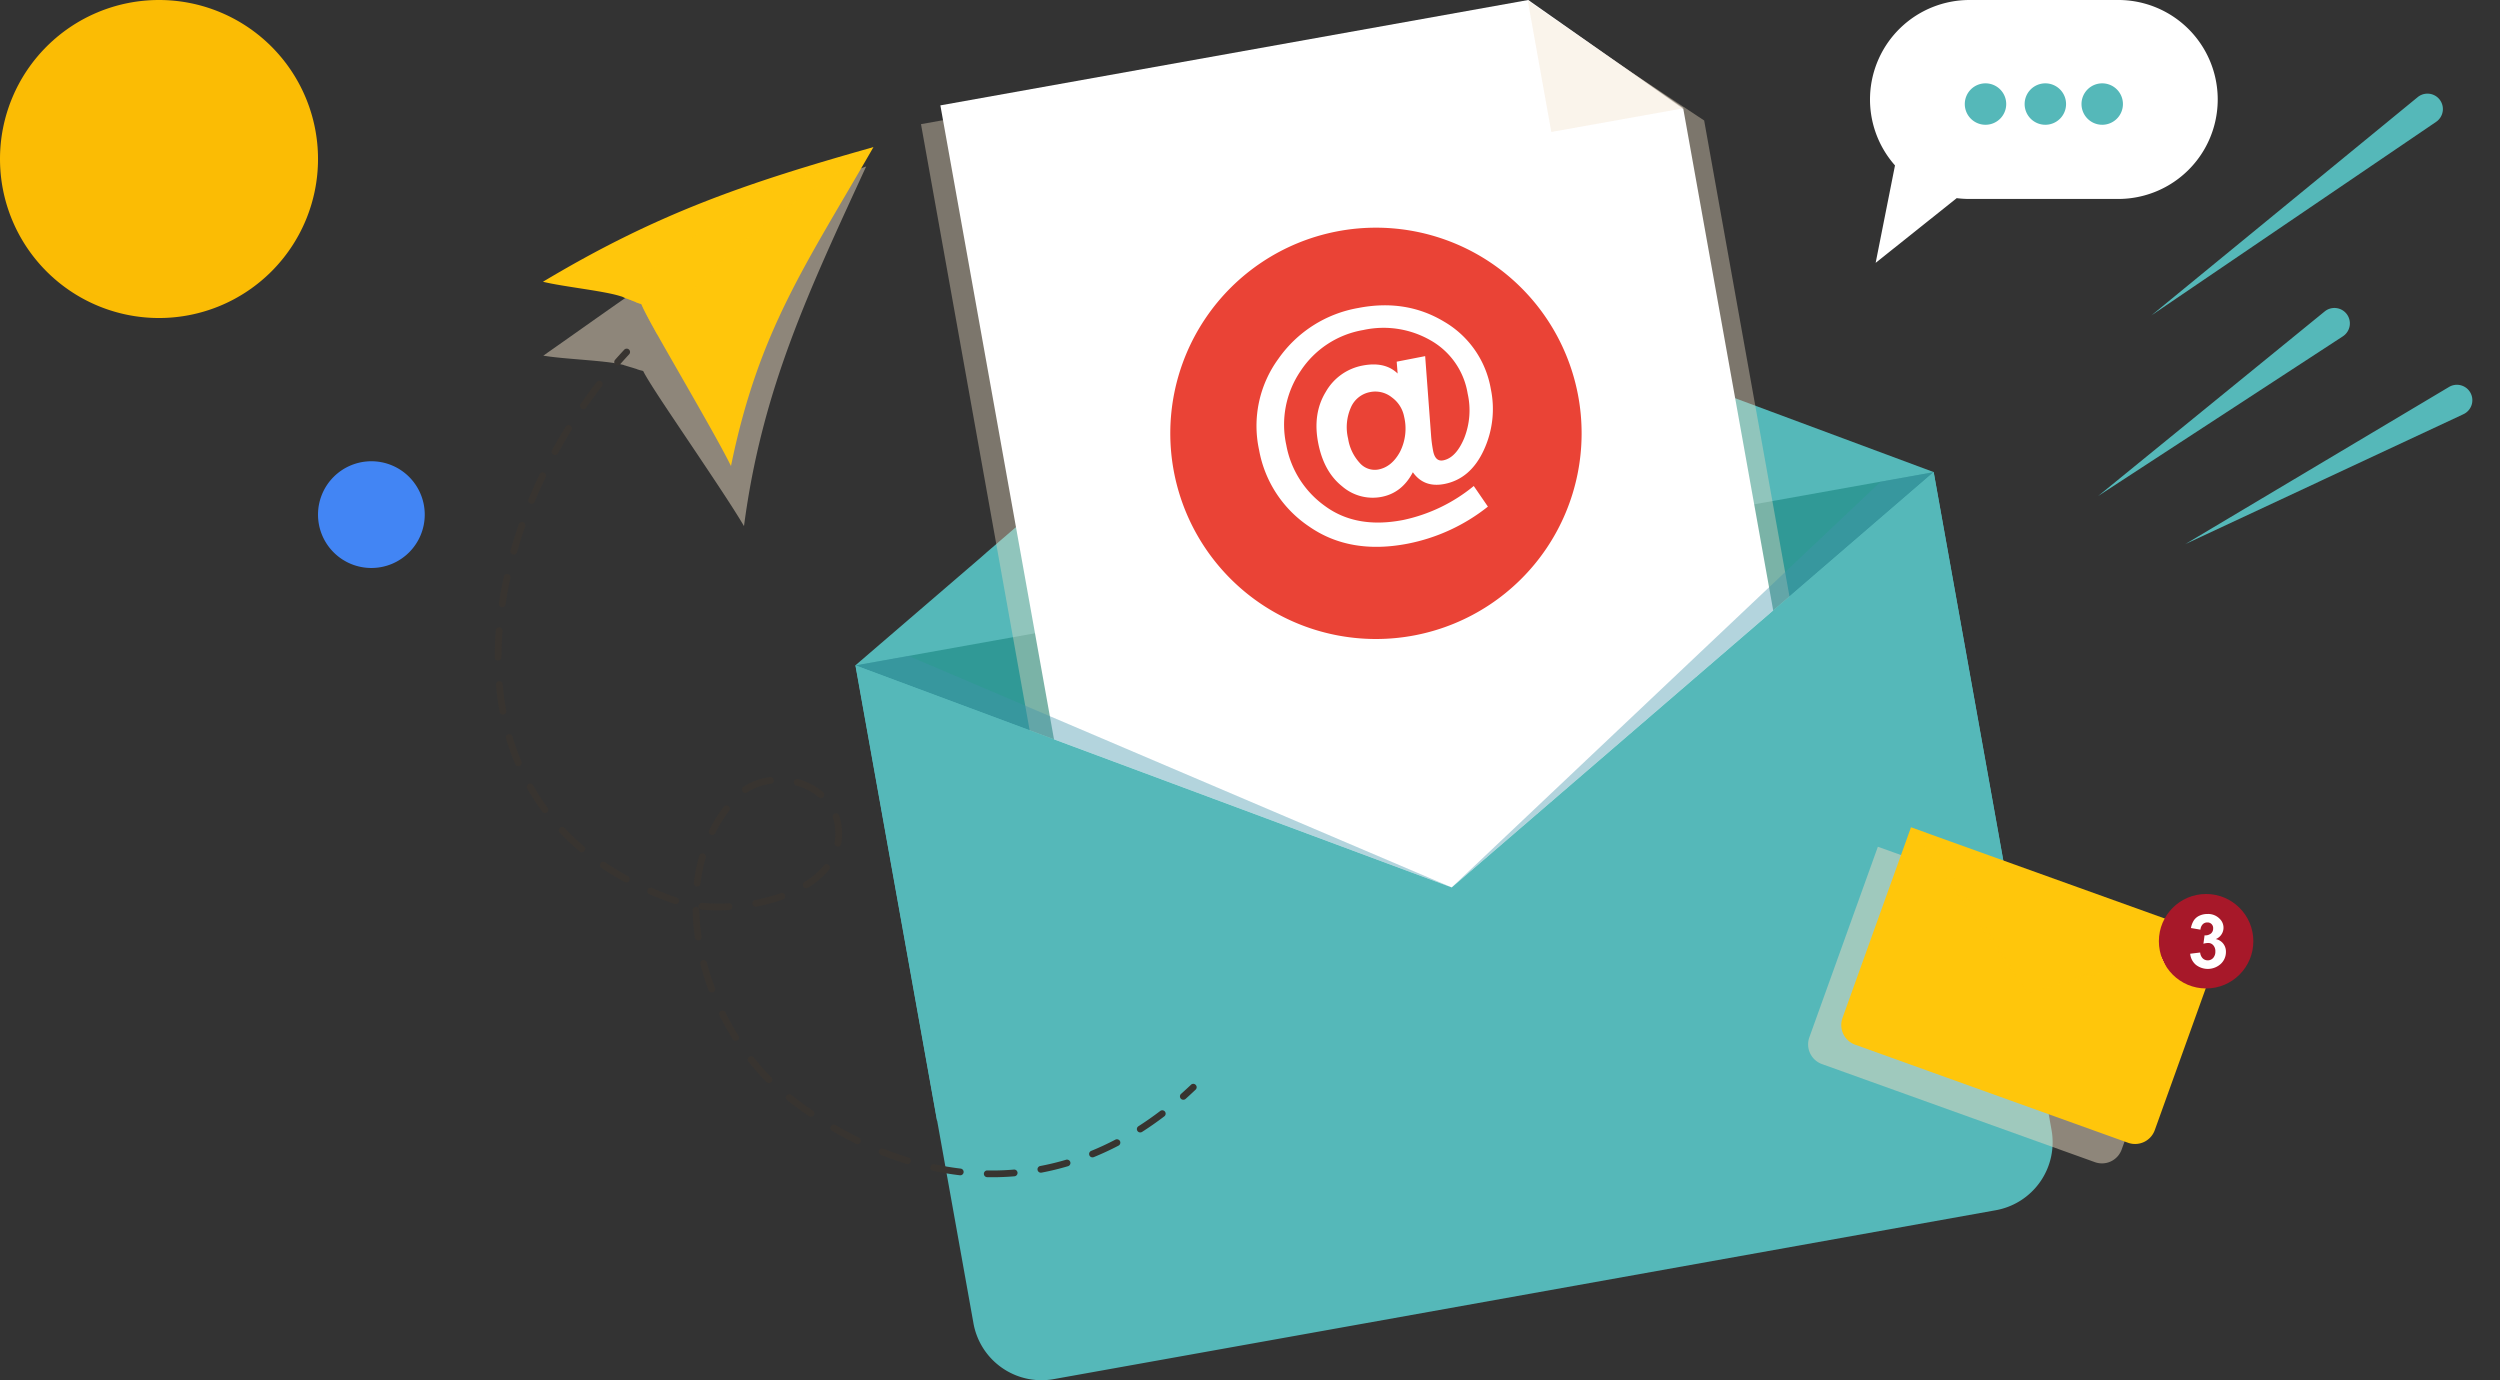 <svg xmlns="http://www.w3.org/2000/svg" xmlns:xlink="http://www.w3.org/1999/xlink" width="751.39" height="414.832" viewBox="0 0 751.39 414.832">
  <rect x="0" y="0" width="751.39" height="414.832" fill="#333333" stroke="none"/>
  <defs>
    <clipPath id="clip-path">
      <rect id="Rectangle_15598" data-name="Rectangle 15598" width="519.513" height="414.831" fill="none"/>
    </clipPath>
    <clipPath id="clip-path-2">
      <rect id="Rectangle_15597" data-name="Rectangle 15597" width="519.509" height="414.831" fill="none"/>
    </clipPath>
    <clipPath id="clip-path-3">
      <rect id="Rectangle_15586" data-name="Rectangle 15586" width="276.98" height="305.31" fill="none"/>
    </clipPath>
    <clipPath id="clip-path-4">
      <rect id="Rectangle_15587" data-name="Rectangle 15587" width="46.885" height="39.462" fill="none"/>
    </clipPath>
    <clipPath id="clip-path-5">
      <rect id="Rectangle_15590" data-name="Rectangle 15590" width="324.016" height="124.805" fill="none"/>
    </clipPath>
    <clipPath id="clip-path-6">
      <rect id="Rectangle_15588" data-name="Rectangle 15588" width="179.174" height="69.574" fill="none"/>
    </clipPath>
    <clipPath id="clip-path-7">
      <rect id="Rectangle_15589" data-name="Rectangle 15589" width="144.842" height="124.805" fill="none"/>
    </clipPath>
    <clipPath id="clip-path-8">
      <rect id="Rectangle_15591" data-name="Rectangle 15591" width="97.026" height="108.081" fill="none"/>
    </clipPath>
    <clipPath id="clip-path-9">
      <rect id="Rectangle_15592" data-name="Rectangle 15592" width="75.012" height="56.359" fill="none"/>
    </clipPath>
    <clipPath id="clip-path-10">
      <rect id="Rectangle_15593" data-name="Rectangle 15593" width="114.817" height="95.174" fill="none"/>
    </clipPath>
    <clipPath id="clip-path-11">
      <rect id="Rectangle_15596" data-name="Rectangle 15596" width="93.861" height="49.884" fill="none"/>
    </clipPath>
    <clipPath id="clip-path-12">
      <rect id="Rectangle_15594" data-name="Rectangle 15594" width="35.065" height="49.884" fill="none"/>
    </clipPath>
    <clipPath id="clip-path-13">
      <rect id="Rectangle_15595" data-name="Rectangle 15595" width="58.797" height="17.81" fill="none"/>
    </clipPath>
    <clipPath id="clip-path-14">
      <rect id="Rectangle_15599" data-name="Rectangle 15599" width="145.979" height="109.584" fill="#55b8b9"/>
    </clipPath>
    <clipPath id="clip-path-15">
      <circle id="Ellipse_99" data-name="Ellipse 99" cx="14.198" cy="14.198" r="14.198" fill="none"/>
    </clipPath>
    <linearGradient id="linear-gradient" x1="0.124" y1="0.876" x2="0.126" y2="0.876" gradientUnits="objectBoundingBox">
      <stop offset="0" stop-color="#ff6b77"/>
      <stop offset="0.678" stop-color="#bf2f3f"/>
      <stop offset="1" stop-color="#a71829"/>
    </linearGradient>
    <clipPath id="clip-path-16">
      <rect id="Rectangle_15601" data-name="Rectangle 15601" width="28.396" height="28.396" fill="none"/>
    </clipPath>
  </defs>
  <g id="Group_15470" data-name="Group 15470" transform="translate(-663 -185.168)">
    <g id="Group_15103" data-name="Group 15103" transform="translate(811.705 185.169)">
      <g id="Group_15102" data-name="Group 15102" transform="translate(0 0)" clip-path="url(#clip-path)">
        <g id="Group_15101" data-name="Group 15101">
          <g id="Group_15100" data-name="Group 15100" clip-path="url(#clip-path-2)">
            <path id="Path_95962" data-name="Path 95962" d="M337.373,75.892,361.9,212.716l-324.1,58.1L13.271,133.985l37.707-32.423,1.829-1.617L158.163,9.208,231.708,36.6l56.77,21.1Z" transform="translate(95.111 65.995)" fill="#55b8b9"/>
            <path id="Path_95963" data-name="Path 95963" d="M13.277,75.46h0l179.178,66.725L337.291,17.376Z" transform="translate(95.161 124.534)" fill="#309996"/>
            <g id="Group_15069" data-name="Group 15069" transform="translate(128.106 3.871)" opacity="0.4" style="mix-blend-mode: multiply;isolation: isolate">
              <g id="Group_15068" data-name="Group 15068">
                <g id="Group_15067" data-name="Group 15067" clip-path="url(#clip-path-3)">
                  <path id="Path_95964" data-name="Path 95964" d="M202.263.474,15.686,33.918,64.419,305.784l228.246-40.917L251.069,32.816Z" transform="translate(-15.686 -0.474)" fill="#e9dac1"/>
                </g>
              </g>
            </g>
            <path id="Path_95965" data-name="Path 95965" d="M193.093,0,16.4,31.672,65.131,303.538,281.29,264.793,239.695,32.734Z" transform="translate(117.529 -0.001)" fill="#fff"/>
            <g id="Group_15072" data-name="Group 15072" transform="translate(310.479 0.206)" opacity="0.6">
              <g id="Group_15071" data-name="Group 15071">
                <g id="Group_15070" data-name="Group 15070" clip-path="url(#clip-path-4)">
                  <path id="Path_95966" data-name="Path 95966" d="M45.089,39.488,38.016.025,84.9,32.35Z" transform="translate(-38.015 -0.027)" fill="#f7ecde"/>
                </g>
              </g>
            </g>
            <g id="Group_15081" data-name="Group 15081" transform="translate(108.439 141.913)" opacity="0.4" style="mix-blend-mode: multiply;isolation: isolate">
              <g id="Group_15080" data-name="Group 15080">
                <g id="Group_15079" data-name="Group 15079" clip-path="url(#clip-path-5)">
                  <g id="Group_15075" data-name="Group 15075" transform="translate(0 55.232)" style="mix-blend-mode: multiply;isolation: isolate">
                    <g id="Group_15074" data-name="Group 15074">
                      <g id="Group_15073" data-name="Group 15073" clip-path="url(#clip-path-6)">
                        <path id="Path_95967" data-name="Path 95967" d="M13.277,26.989,192.455,93.714,29.179,24.139Z" transform="translate(-13.277 -24.14)" fill="#4293ab"/>
                      </g>
                    </g>
                  </g>
                  <g id="Group_15078" data-name="Group 15078" transform="translate(179.174)" style="mix-blend-mode: multiply;isolation: isolate">
                    <g id="Group_15077" data-name="Group 15077">
                      <g id="Group_15076" data-name="Group 15076" clip-path="url(#clip-path-7)">
                        <path id="Path_95968" data-name="Path 95968" d="M164.158,20.227,35.216,142.177,180.06,17.376Z" transform="translate(-35.215 -17.376)" fill="#4293ab"/>
                      </g>
                    </g>
                  </g>
                </g>
              </g>
            </g>
            <path id="Path_95969" data-name="Path 95969" d="M192.455,142.178,13.277,75.453,37.8,212.26l10.919,60.927a20.764,20.764,0,0,0,24.1,16.775L355.968,239.2a20.758,20.758,0,0,0,16.775-24.093l-10.928-60.935L337.3,17.377Z" transform="translate(95.158 124.543)" fill="#55b8b9"/>
            <g id="Group_15084" data-name="Group 15084" transform="translate(14.593 50.045)" opacity="0.5" style="mix-blend-mode: multiply;isolation: isolate">
              <g id="Group_15083" data-name="Group 15083">
                <g id="Group_15082" data-name="Group 15082" clip-path="url(#clip-path-8)">
                  <path id="Path_95970" data-name="Path 95970" d="M1.787,62.978c6.419,1.086,18.719,1.429,23.685,2.7a2.327,2.327,0,0,1,.833.27l.082-.008c1,.335,1.993.588,3,.923a3.343,3.343,0,0,1,.751.27c.245.065.408.139.662.2s.58.122,1,.261c.76,1.568,2.777,4.761,5.423,8.8C44.868,87.961,57.748,106.713,62.1,114.21,67.532,72.934,81.579,43.638,98.812,6.127c-38.287,13.786-64.5,34.13-97.025,56.851" transform="translate(-1.786 -6.132)" fill="#e9dac1"/>
                </g>
              </g>
            </g>
            <path id="Path_95971" data-name="Path 95971" d="M26.233,44.675a1.035,1.035,0,0,1-.76-.335,1.02,1.02,0,0,1,.082-1.437c.988-.882,1.985-1.8,2.973-2.728a.981.981,0,0,1,1.429.041,1,1,0,0,1-.041,1.429c-1,.947-2,1.87-3.005,2.777a1.058,1.058,0,0,1-.678.253" transform="translate(180.721 285.863)" fill="#383430"/>
            <path id="Path_95972" data-name="Path 95972" d="M149.523,253.418l-1.544-.016a1.013,1.013,0,0,1,.016-2.025h.016l1.511.016c2.181,0,4.369-.09,6.5-.278a1.01,1.01,0,0,1,1.1.931,1.022,1.022,0,0,1-.931,1.094c-2.189.188-4.435.278-6.673.278m-9.613-.58-.123-.008c-2.638-.31-5.358-.76-8.077-1.339a1.01,1.01,0,0,1,.417-1.976c2.662.555,5.325,1,7.906,1.307a1.012,1.012,0,0,1-.122,2.017m24.232-.784a1.014,1.014,0,0,1-.2-2.009,77.831,77.831,0,0,0,7.783-1.887,1.043,1.043,0,0,1,1.258.686,1.011,1.011,0,0,1-.686,1.258,81.614,81.614,0,0,1-7.971,1.936l-.188.016m-40.068-2.581a1.16,1.16,0,0,1-.294-.041c-2.532-.776-5.129-1.7-7.726-2.736a1.008,1.008,0,0,1-.564-1.315,1.024,1.024,0,0,1,1.315-.564c2.548,1.013,5.088,1.911,7.563,2.671a1.014,1.014,0,0,1-.294,1.985m55.585-2.025a1.013,1.013,0,0,1-.384-1.952c2.409-.98,4.859-2.123,7.269-3.381a1.051,1.051,0,0,1,1.372.433,1.028,1.028,0,0,1-.433,1.372c-2.458,1.282-4.966,2.442-7.44,3.455a1.035,1.035,0,0,1-.384.073m-70.629-3.994a.981.981,0,0,1-.449-.106c-2.426-1.192-4.843-2.5-7.2-3.879a1.016,1.016,0,0,1,1.021-1.756c2.319,1.364,4.7,2.646,7.073,3.822a1.014,1.014,0,0,1,.457,1.356,1,1,0,0,1-.907.564m84.987-3.5a1.01,1.01,0,0,1-.547-1.862c2.23-1.429,4.451-2.989,6.574-4.606a1.014,1.014,0,0,1,1.233,1.609c-2.181,1.666-4.435,3.242-6.713,4.7a1.011,1.011,0,0,1-.547.155m-98.969-4.7a1.041,1.041,0,0,1-.572-.172c-2.254-1.535-4.476-3.161-6.6-4.827a1.013,1.013,0,0,1,1.241-1.6c2.1,1.65,4.288,3.242,6.5,4.745a1.017,1.017,0,0,1-.572,1.854M82.406,225.127a1.028,1.028,0,0,1-.719-.294,72.455,72.455,0,0,1-5.447-6.166,1.021,1.021,0,0,1,.172-1.429,1.036,1.036,0,0,1,1.429.163,67.208,67.208,0,0,0,5.284,5.995,1.013,1.013,0,0,1-.719,1.731m-10.013-12.7a1.01,1.01,0,0,1-.866-.482,81.856,81.856,0,0,1-3.986-7.163,1.012,1.012,0,1,1,1.813-.9c1.192,2.417,2.507,4.77,3.9,7a1.014,1.014,0,0,1-.327,1.4,1.064,1.064,0,0,1-.531.147M65.222,197.89a1.02,1.02,0,0,1-.956-.653c-.956-2.573-1.789-5.2-2.483-7.832a1.013,1.013,0,1,1,1.96-.515c.678,2.564,1.495,5.129,2.426,7.628a1.022,1.022,0,0,1-.588,1.307.959.959,0,0,1-.359.065m-4.075-15.656a1,1,0,0,1-1-.874,65.7,65.7,0,0,1-.686-8.192,1,1,0,0,1,.988-1.037h.024a1.014,1.014,0,0,1,1.013,1,63.6,63.6,0,0,0,.67,7.947,1.02,1.02,0,0,1-.866,1.152l-.139.008m5.839-9.033c-1.658,0-3.267-.065-4.794-.212a1.023,1.023,0,0,1-.915-1.111,1.052,1.052,0,0,1,1.111-.915,54.244,54.244,0,0,0,7.955.122,1.014,1.014,0,0,1,.106,2.025c-1.168.057-2.336.09-3.463.09m11.458-1.1a1.014,1.014,0,0,1-.2-2.009,52.4,52.4,0,0,0,7.685-2.066,1.015,1.015,0,0,1,.686,1.911,56.6,56.6,0,0,1-7.987,2.148l-.188.016m-24.068-.76a1,1,0,0,1-.335-.057c-2.589-.9-5.145-1.895-7.612-2.956a1.019,1.019,0,0,1,.809-1.87c2.409,1.054,4.933,2.025,7.473,2.916a1.011,1.011,0,0,1-.335,1.968m39.235-4.778a1,1,0,0,1-.858-.482,1.019,1.019,0,0,1,.327-1.4,22.6,22.6,0,0,0,5.872-5.023,1.017,1.017,0,0,1,1.584,1.274,24.968,24.968,0,0,1-6.387,5.472,1,1,0,0,1-.539.155m-32.783-.515-.114-.008a1,1,0,0,1-.89-1.119,51.558,51.558,0,0,1,1.633-8.1,1.011,1.011,0,1,1,1.944.555,50.7,50.7,0,0,0-1.56,7.783,1.015,1.015,0,0,1-1.013.89m-21.283-1.217a1.087,1.087,0,0,1-.49-.123c-2.409-1.315-4.77-2.752-7-4.255a1.011,1.011,0,0,1,1.135-1.674c2.172,1.462,4.484,2.858,6.844,4.149a1.024,1.024,0,0,1,.4,1.38,1.007,1.007,0,0,1-.89.523m-13.394-9.082a1.017,1.017,0,0,1-.653-.245,72.6,72.6,0,0,1-5.97-5.643,1.019,1.019,0,0,1,.049-1.437,1,1,0,0,1,1.437.049,71.172,71.172,0,0,0,5.79,5.488,1.011,1.011,0,0,1,.123,1.429,1,1,0,0,1-.776.359m76.975-1.691-.172-.016a1.012,1.012,0,0,1-.825-1.176,14.823,14.823,0,0,0,.212-1.846c.008-.31.016-.613.016-.907a15.075,15.075,0,0,0-.743-4.745,1,1,0,0,1,.629-1.282.973.973,0,0,1,1.282.629,16.877,16.877,0,0,1,.866,5.4c0,.327-.008.662-.024,1a15.982,15.982,0,0,1-.245,2.107,1,1,0,0,1-1,.841m-37.765-3.5a1,1,0,0,1-.449-.106,1.023,1.023,0,0,1-.457-1.364,43.52,43.52,0,0,1,4.386-7.024.993.993,0,0,1,1.421-.2,1.016,1.016,0,0,1,.188,1.421A40.528,40.528,0,0,0,66.276,150a1.025,1.025,0,0,1-.915.555m-50.277-6.6a1.017,1.017,0,0,1-.817-.408,70.816,70.816,0,0,1-4.484-6.9,1.015,1.015,0,1,1,1.764-1,66.326,66.326,0,0,0,4.353,6.705,1.013,1.013,0,0,1-.817,1.609m82.961-4.492a1.038,1.038,0,0,1-.662-.245,17.371,17.371,0,0,0-6.746-3.5,1.014,1.014,0,0,1,.523-1.96,19.627,19.627,0,0,1,7.546,3.912,1.028,1.028,0,0,1,.114,1.437,1.057,1.057,0,0,1-.776.351m-22.737-1.527a1.051,1.051,0,0,1-.849-.449,1.028,1.028,0,0,1,.286-1.413,18.891,18.891,0,0,1,7.979-2.916.934.934,0,0,1,1.143.866,1.015,1.015,0,0,1-.874,1.143,16.719,16.719,0,0,0-7.122,2.6,1.034,1.034,0,0,1-.564.172M7.081,129.89a1.027,1.027,0,0,1-.931-.621,72.661,72.661,0,0,1-2.769-7.742,1.021,1.021,0,0,1,.686-1.258,1.054,1.054,0,0,1,1.266.686,69.8,69.8,0,0,0,2.687,7.522,1.021,1.021,0,0,1-.539,1.331.975.975,0,0,1-.4.082M2.475,114.381a1.021,1.021,0,0,1-1-.825c-.5-2.662-.874-5.4-1.119-8.126a1.022,1.022,0,0,1,.923-1.1,1.077,1.077,0,0,1,1.1.923c.237,2.671.6,5.333,1.086,7.938a1,1,0,0,1-.817,1.176l-.18.016M1.013,98.153A.932.932,0,0,1,0,97.247v-.212c0-2.589.106-5.276.3-7.971a1.021,1.021,0,0,1,1.013-.939H1.4a1.021,1.021,0,0,1,.931,1.094c-.2,2.638-.3,5.276-.3,7.816a1.1,1.1,0,0,1-1.013,1.119M2.246,82.1l-.155-.008a1.019,1.019,0,0,1-.849-1.152c.4-2.671.907-5.374,1.495-8.045a1,1,0,0,1,1.217-.768,1.016,1.016,0,0,1,.76,1.217c-.58,2.613-1.07,5.268-1.462,7.9a1.024,1.024,0,0,1-1,.858M5.717,66.285a.848.848,0,0,1-.278-.041,1.016,1.016,0,0,1-.694-1.258c.743-2.589,1.584-5.2,2.483-7.783a1.013,1.013,0,1,1,1.911.67c-.89,2.54-1.715,5.121-2.442,7.677a1.029,1.029,0,0,1-.98.735m5.366-15.3a.938.938,0,0,1-.392-.082,1.012,1.012,0,0,1-.547-1.323c1.021-2.45,2.14-4.957,3.332-7.448a1.04,1.04,0,0,1,1.356-.482,1.018,1.018,0,0,1,.474,1.356c-1.176,2.466-2.279,4.933-3.291,7.35a1,1,0,0,1-.931.629m7.024-14.619a1.052,1.052,0,0,1-.49-.114,1.019,1.019,0,0,1-.4-1.38c1.258-2.3,2.638-4.672,4.108-7.056a.988.988,0,0,1,1.4-.327,1.013,1.013,0,0,1,.327,1.388c-1.446,2.352-2.809,4.7-4.051,6.967a1.016,1.016,0,0,1-.89.523m8.526-13.794a.987.987,0,0,1-.572-.18,1.007,1.007,0,0,1-.261-1.4c1.535-2.221,3.161-4.435,4.843-6.591a1.013,1.013,0,0,1,1.6,1.241c-1.658,2.132-3.267,4.32-4.778,6.493a1.013,1.013,0,0,1-.833.441" transform="translate(0 100.405)" fill="#383430"/>
            <path id="Path_95973" data-name="Path 95973" d="M5.413,17.869a1.013,1.013,0,0,1-.76-1.682q1.36-1.544,2.744-3.03a1.011,1.011,0,0,1,1.486,1.372c-.915.988-1.813,1.985-2.711,3a1.014,1.014,0,0,1-.76.343" transform="translate(31.51 91.954)" fill="#383430"/>
            <path id="Path_95974" data-name="Path 95974" d="M101.109,5.414c-20.434,35.6-34.465,55.063-42.82,95.849C54.483,93.48,42.968,73.854,36.156,61.775c-2.352-4.214-4.141-7.546-4.778-9.163-.417-.163-.743-.245-.98-.327s-.408-.163-.653-.245a2.818,2.818,0,0,0-.727-.319c-.972-.408-1.936-.735-2.924-1.135h-.082a2.333,2.333,0,0,0-.809-.327c-4.868-1.625-17.11-2.842-23.431-4.378C35.83,25.521,61.94,16.44,101.109,5.414" transform="translate(12.707 38.803)" fill="#ffc60b"/>
            <g id="Group_15087" data-name="Group 15087" transform="translate(38.809 44.218)" opacity="0.6" style="mix-blend-mode: multiply;isolation: isolate">
              <g id="Group_15086" data-name="Group 15086">
                <g id="Group_15085" data-name="Group 15085" clip-path="url(#clip-path-9)">
                  <path id="Path_95975" data-name="Path 95975" d="M79.766,5.414C52.921,24.149,31.433,37.609,14.813,61.775c-2.352-4.214-4.141-7.546-4.778-9.163-.417-.163-.743-.245-.98-.327s-.408-.163-.653-.245a2.818,2.818,0,0,0-.727-.319c-.972-.408-1.936-.735-2.924-1.135C31.025,22.769,55.6,17.011,79.766,5.414" transform="translate(-4.758 -5.416)" fill="#ffc60b"/>
                </g>
              </g>
            </g>
            <g id="Group_15090" data-name="Group 15090" transform="translate(394.741 254.487)" opacity="0.5" style="mix-blend-mode: multiply;isolation: isolate">
              <g id="Group_15089" data-name="Group 15089">
                <g id="Group_15088" data-name="Group 15088" clip-path="url(#clip-path-10)">
                  <path id="Path_95976" data-name="Path 95976" d="M142.567,122.167l6.346-17.649,14.235-39.635L73.9,32.811l-4.606-1.65L55.048,70.788,48.7,88.437a6.293,6.293,0,0,0,3.8,8.045l82.022,29.475a6.289,6.289,0,0,0,8.045-3.79" transform="translate(-48.336 -31.154)" fill="#e9dac1"/>
                </g>
              </g>
            </g>
            <path id="Path_95977" data-name="Path 95977" d="M70.506,30.446,56.263,70.073,49.925,87.73a6.289,6.289,0,0,0,3.79,8.045l82.022,29.475a6.286,6.286,0,0,0,8.045-3.8l6.346-17.649,14.243-39.627Z" transform="translate(355.146 218.209)" fill="#ffc60b"/>
            <g id="Group_15099" data-name="Group 15099" transform="translate(425.652 248.655)" opacity="0.4" style="mix-blend-mode: multiply;isolation: isolate">
              <g id="Group_15098" data-name="Group 15098">
                <g id="Group_15097" data-name="Group 15097" clip-path="url(#clip-path-11)">
                  <g id="Group_15093" data-name="Group 15093" style="mix-blend-mode: multiply;isolation: isolate">
                    <g id="Group_15092" data-name="Group 15092">
                      <g id="Group_15091" data-name="Group 15091" clip-path="url(#clip-path-12)">
                        <path id="Path_95978" data-name="Path 95978" d="M52.118,30.446,87.179,80.331,56.724,32.1Z" transform="translate(-52.118 -30.446)" fill="#ffc60b"/>
                      </g>
                    </g>
                  </g>
                  <g id="Group_15096" data-name="Group 15096" transform="translate(35.065 32.074)" style="mix-blend-mode: multiply;isolation: isolate">
                    <g id="Group_15095" data-name="Group 15095">
                      <g id="Group_15094" data-name="Group 15094" clip-path="url(#clip-path-13)">
                        <path id="Path_95979" data-name="Path 95979" d="M110.6,34.373,56.412,52.186l58.795-16.155Z" transform="translate(-56.409 -34.373)" fill="#ffc60b"/>
                      </g>
                    </g>
                  </g>
                </g>
              </g>
            </g>
          </g>
        </g>
      </g>
    </g>
    <path id="Path_95980" data-name="Path 95980" d="M123.625,61.813A61.813,61.813,0,1,1,61.812,0a61.813,61.813,0,0,1,61.813,61.813" transform="translate(1004.082 266.529) rotate(-11)" fill="#ea4336"/>
    <path id="Path_95981" data-name="Path 95981" d="M54.381,18.043,51.593,41.66a39.3,39.3,0,0,0-.3,4.764q0,3.4,2.433,3.4,3.9,0,7.476-5.347A22.772,22.772,0,0,0,64.77,31.523a22.518,22.518,0,0,0-7.931-17.865A28.382,28.382,0,0,0,37.605,6.791,28.2,28.2,0,0,0,16.75,15.306,28.644,28.644,0,0,0,8.311,36.288a28.862,28.862,0,0,0,7.932,20.247q7.931,8.591,22.275,8.59a49.451,49.451,0,0,0,22.755-5.98l2.99,6.893a55.965,55.965,0,0,1-25.745,6.335q-17.689,0-28.1-10.668A35.186,35.186,0,0,1,0,36.237,34.184,34.184,0,0,1,10.947,10.389,37.043,37.043,0,0,1,37.4,0Q52,0,61.932,8.945a29.081,29.081,0,0,1,9.934,22.578,29.348,29.348,0,0,1-5.575,17.612q-5.575,7.729-13.583,7.729-6.234,0-8.616-5.271-4.36,5.474-10.643,5.473A14.026,14.026,0,0,1,22.426,51.7q-4.587-5.372-4.586-14.14,0-9.021,5.169-14.672a16.141,16.141,0,0,1,12.316-5.651q6.892,0,9.934,4.359l.405-3.548ZM34.108,48.806q4.054,0,7.323-3.927A15.436,15.436,0,0,0,44.7,34.666a9.3,9.3,0,0,0-2.509-6.361,7.936,7.936,0,0,0-6.158-2.813A7.849,7.849,0,0,0,29.5,28.964a14.678,14.678,0,0,0-2.585,9,13.958,13.958,0,0,0,2,7.779,6,6,0,0,0,5.195,3.066" transform="translate(1034.517 284.87) rotate(-11)" fill="#fff"/>
    <path id="Path_95982" data-name="Path 95982" d="M32.077,1137.688a16.039,16.039,0,1,1-16.039-16.039,16.039,16.039,0,0,1,16.039,16.039" transform="translate(758.582 -797.848)" fill="#4285f4"/>
    <path id="Path_95983" data-name="Path 95983" d="M537.79,1180.6A47.791,47.791,0,1,1,490,1132.811,47.791,47.791,0,0,1,537.79,1180.6" transform="translate(220.792 -947.643)" fill="#fbbc04"/>
    <g id="Group_15105" data-name="Group 15105" transform="matrix(-0.087, 0.996, -0.996, -0.087, 1414.39, 210.489)">
      <g id="Group_15104" data-name="Group 15104" transform="translate(0 0)" clip-path="url(#clip-path-14)">
        <path id="Path_95984" data-name="Path 95984" d="M73.55,2.318l46.208,79.94L65.772,7.35A4.638,4.638,0,1,1,73.55,2.318" transform="translate(26.22 0)" fill="#55b8b9"/>
        <path id="Path_95985" data-name="Path 95985" d="M59.1,29.355l54.2,69.086L52.126,35.45a4.639,4.639,0,1,1,6.655-6.464c.114.118.223.244.322.369" transform="translate(20.531 11.143)" fill="#55b8b9"/>
        <path id="Path_95986" data-name="Path 95986" d="M7.788,16.416,83.737,86.749,1.8,23.49a4.637,4.637,0,0,1,5.667-7.342c.11.084.219.178.317.268" transform="translate(7.501 0.803) rotate(8)" fill="#55b8b9"/>
      </g>
    </g>
    <path id="Path_95987" data-name="Path 95987" d="M1031.7,146.668H986.98A29.9,29.9,0,0,0,964.6,196.384l-5.813,29.282,24.364-19.446a30.168,30.168,0,0,0,3.833.244H1031.7a29.9,29.9,0,1,0,0-59.8" transform="translate(267.951 38.501)" fill="#fff"/>
    <path id="Path_95988" data-name="Path 95988" d="M1102.114,257.523a6.226,6.226,0,1,1-6.226-6.226,6.226,6.226,0,0,1,6.226,6.226" transform="translate(163.866 -41.08)" fill="#55b8b9"/>
    <path id="Path_95989" data-name="Path 95989" d="M1192.07,257.523a6.226,6.226,0,1,1-6.226-6.226,6.226,6.226,0,0,1,6.226,6.226" transform="translate(91.896 -41.08)" fill="#55b8b9"/>
    <path id="Path_95990" data-name="Path 95990" d="M1277.566,257.523a6.226,6.226,0,1,1-6.226-6.226,6.226,6.226,0,0,1,6.226,6.226" transform="translate(23.494 -41.08)" fill="#55b8b9"/>
    <g id="Group_15110" data-name="Group 15110" transform="translate(1311.861 453.861)">
      <g id="Group_15107" data-name="Group 15107">
        <g id="Group_15106" data-name="Group 15106" clip-path="url(#clip-path-15)">
          <rect id="Rectangle_15600" data-name="Rectangle 15600" width="37.745" height="37.745" transform="matrix(0.906, -0.423, 0.423, 0.906, -10.889, 5.087)" fill="url(#linear-gradient)"/>
        </g>
      </g>
      <g id="Group_15109" data-name="Group 15109">
        <g id="Group_15108" data-name="Group 15108" clip-path="url(#clip-path-16)">
          <path id="Path_95991" data-name="Path 95991" d="M139.233,100.821l3-.364a2.839,2.839,0,0,0,.772,1.754,2.184,2.184,0,0,0,3.138-.121,2.823,2.823,0,0,0,.656-1.964,2.632,2.632,0,0,0-.629-1.853,2,2,0,0,0-1.533-.684,5.409,5.409,0,0,0-1.423.232l.342-2.526a2.716,2.716,0,0,0,1.919-.546,1.943,1.943,0,0,0,.662-1.539,1.671,1.671,0,0,0-1.776-1.787,1.868,1.868,0,0,0-1.357.552,2.591,2.591,0,0,0-.684,1.61l-2.857-.485a6.385,6.385,0,0,1,.9-2.344,4.059,4.059,0,0,1,1.677-1.379,5.633,5.633,0,0,1,2.41-.5,4.808,4.808,0,0,1,3.662,1.456,3.687,3.687,0,0,1-1.191,6.089,3.767,3.767,0,0,1,2.223,1.335,3.874,3.874,0,0,1,.833,2.5,4.857,4.857,0,0,1-1.556,3.629,5.808,5.808,0,0,1-7.512.237,4.962,4.962,0,0,1-1.677-3.3" transform="translate(-129.822 -82.867)" fill="#fff"/>
        </g>
      </g>
    </g>
  </g>
</svg>
